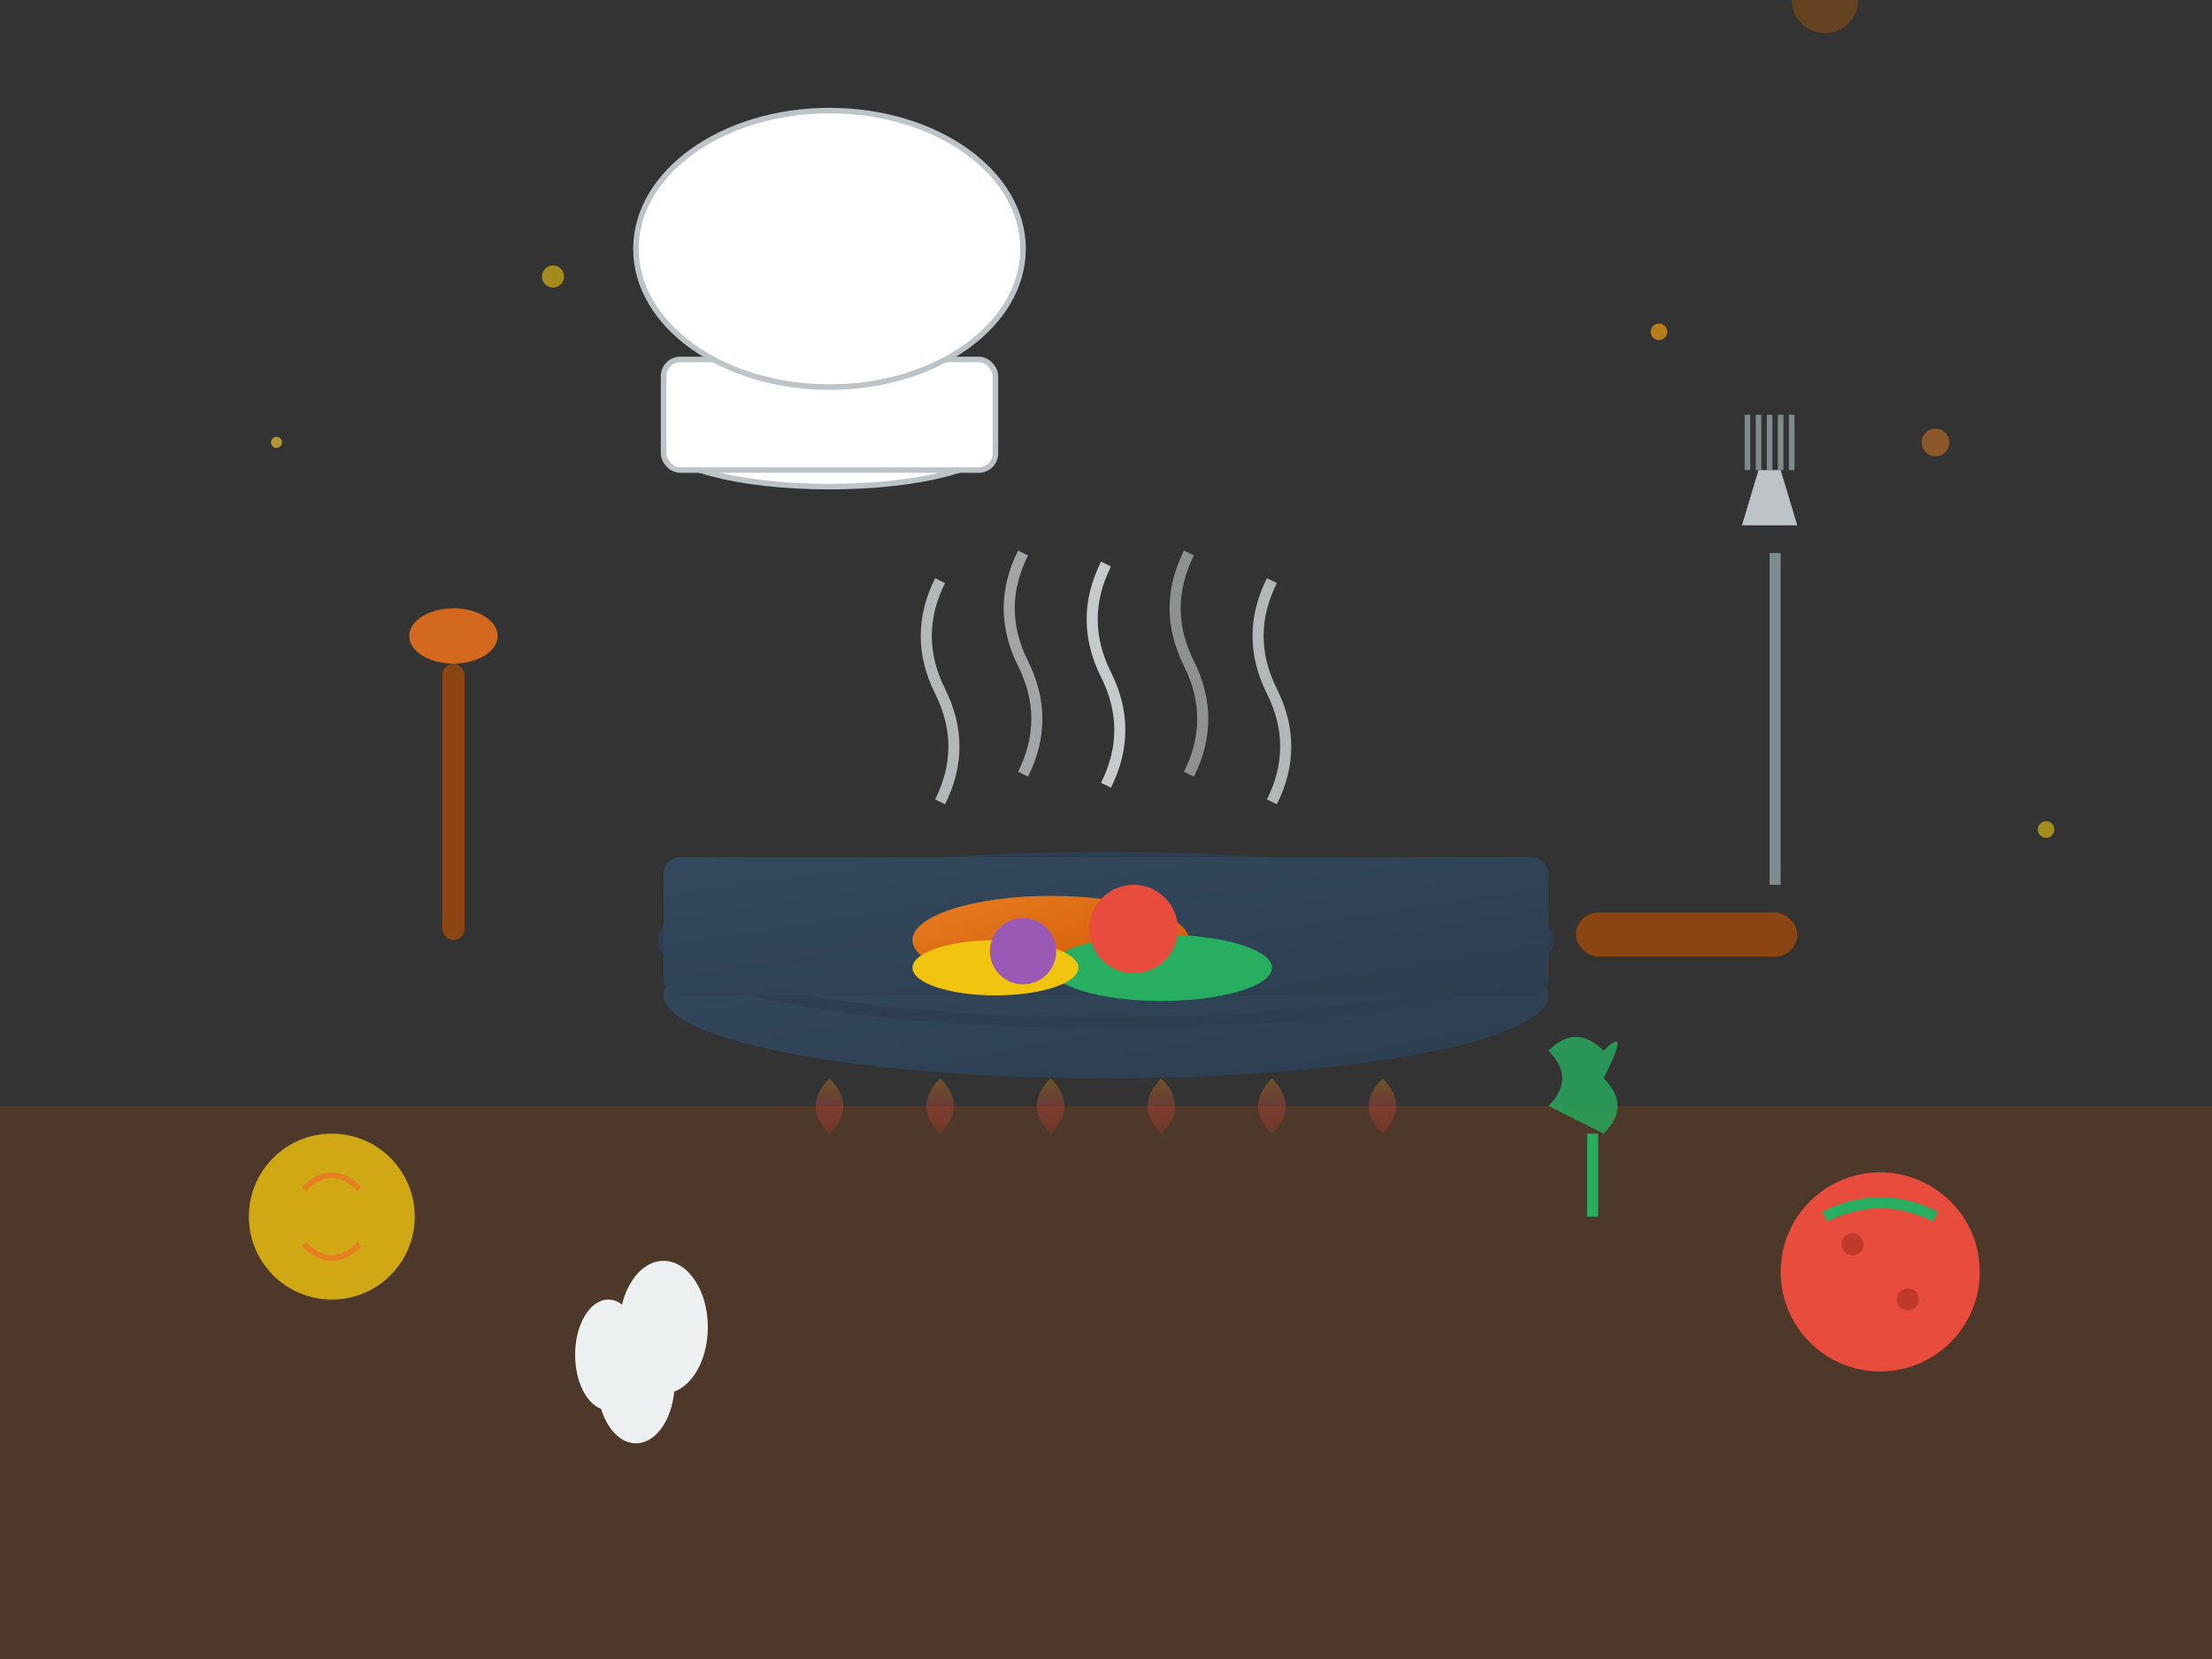 <svg xmlns="http://www.w3.org/2000/svg" viewBox="0 0 400 300" width="400" height="300">
  <rect x="0" y="0" width="400" height="300" fill="#333333" stroke="none"/>
  <defs>
    <linearGradient id="panGradient" x1="0%" y1="0%" x2="100%" y2="100%">
      <stop offset="0%" style="stop-color:#34495e;stop-opacity:1" />
      <stop offset="100%" style="stop-color:#2c3e50;stop-opacity:1" />
    </linearGradient>
    <linearGradient id="foodGradient" x1="0%" y1="0%" x2="100%" y2="100%">
      <stop offset="0%" style="stop-color:#e67e22;stop-opacity:1" />
      <stop offset="100%" style="stop-color:#d35400;stop-opacity:1" />
    </linearGradient>
    <linearGradient id="flameGradient" x1="0%" y1="0%" x2="0%" y2="100%">
      <stop offset="0%" style="stop-color:#f39c12;stop-opacity:1" />
      <stop offset="50%" style="stop-color:#e74c3c;stop-opacity:1" />
      <stop offset="100%" style="stop-color:#c0392b;stop-opacity:1" />
    </linearGradient>
  </defs>
  
  <!-- Background Kitchen Counter -->
  <rect x="0" y="200" width="400" height="100" fill="#8B4513" opacity="0.3"/>
  
  <!-- Large Cooking Pan -->
  <ellipse cx="200" cy="180" rx="80" ry="15" fill="url(#panGradient)"/>
  <ellipse cx="200" cy="170" rx="80" ry="15" fill="none" stroke="#2c3e50" stroke-width="2"/>
  <rect x="120" y="155" width="160" height="25" fill="url(#panGradient)" rx="3"/>
  
  <!-- Pan Handle -->
  <rect x="285" y="165" width="40" height="8" fill="#8B4513" rx="4"/>
  <circle cx="330" r="6" fill="#654321"/>
  
  <!-- Food in Pan -->
  <ellipse cx="190" cy="170" rx="25" ry="8" fill="url(#foodGradient)"/>
  <ellipse cx="210" cy="175" rx="20" ry="6" fill="#27ae60"/>
  <ellipse cx="180" cy="175" rx="15" ry="5" fill="#f1c40f"/>
  <circle cx="205" cy="168" r="8" fill="#e74c3c"/>
  <circle cx="185" cy="172" r="6" fill="#9b59b6"/>
  
  <!-- Steam Rising -->
  <path d="M170 145 Q175 135 170 125 Q165 115 170 105" fill="none" stroke="#ecf0f1" stroke-width="2" opacity="0.7"/>
  <path d="M185 140 Q190 130 185 120 Q180 110 185 100" fill="none" stroke="#ecf0f1" stroke-width="2" opacity="0.6"/>
  <path d="M200 142 Q205 132 200 122 Q195 112 200 102" fill="none" stroke="#ecf0f1" stroke-width="2" opacity="0.8"/>
  <path d="M215 140 Q220 130 215 120 Q210 110 215 100" fill="none" stroke="#ecf0f1" stroke-width="2" opacity="0.5"/>
  <path d="M230 145 Q235 135 230 125 Q225 115 230 105" fill="none" stroke="#ecf0f1" stroke-width="2" opacity="0.7"/>
  
  <!-- Chef's Hat -->
  <ellipse cx="150" cy="80" rx="30" ry="8" fill="#ffffff" stroke="#bdc3c7" stroke-width="1"/>
  <rect x="120" y="65" width="60" height="20" fill="#ffffff" stroke="#bdc3c7" stroke-width="1" rx="3"/>
  <ellipse cx="150" cy="45" rx="35" ry="25" fill="#ffffff" stroke="#bdc3c7" stroke-width="1"/>
  
  <!-- Cooking Utensils -->
  <!-- Wooden Spoon -->
  <rect x="80" y="120" width="4" height="50" fill="#8B4513" rx="2"/>
  <ellipse cx="82" cy="115" rx="8" ry="5" fill="#D2691E"/>
  
  <!-- Whisk -->
  <rect x="320" y="100" width="2" height="60" fill="#7f8c8d"/>
  <path d="M315 95 L325 95 L322 85 L318 85 Z" fill="#bdc3c7"/>
  <path d="M316 85 L316 75" stroke="#7f8c8d" stroke-width="1"/>
  <path d="M318 85 L318 75" stroke="#7f8c8d" stroke-width="1"/>
  <path d="M320 85 L320 75" stroke="#7f8c8d" stroke-width="1"/>
  <path d="M322 85 L322 75" stroke="#7f8c8d" stroke-width="1"/>
  <path d="M324 85 L324 75" stroke="#7f8c8d" stroke-width="1"/>
  
  <!-- Ingredients Around -->
  <!-- Onion -->
  <circle cx="60" cy="220" r="15" fill="#f1c40f" opacity="0.8"/>
  <path d="M55 215 Q60 210 65 215" stroke="#e67e22" stroke-width="1" fill="none"/>
  <path d="M55 225 Q60 230 65 225" stroke="#e67e22" stroke-width="1" fill="none"/>
  
  <!-- Tomato -->
  <circle cx="340" cy="230" r="18" fill="#e74c3c"/>
  <path d="M330 220 Q340 215 350 220" stroke="#27ae60" stroke-width="2" fill="none"/>
  <circle cx="335" cy="225" r="2" fill="#c0392b"/>
  <circle cx="345" cy="235" r="2" fill="#c0392b"/>
  
  <!-- Garlic -->
  <ellipse cx="120" cy="240" rx="8" ry="12" fill="#ecf0f1"/>
  <ellipse cx="110" cy="245" rx="6" ry="10" fill="#ecf0f1"/>
  <ellipse cx="115" cy="250" rx="7" ry="11" fill="#ecf0f1"/>
  
  <!-- Herbs/Parsley -->
  <path d="M280 200 Q285 195 280 190 Q285 185 290 190 Q295 185 290 195 Q295 200 290 205" 
        fill="#27ae60" opacity="0.8"/>
  <rect x="287" y="205" width="2" height="15" fill="#27ae60"/>
  
  <!-- Flames under pan (subtle) -->
  <path d="M150 195 Q155 200 150 205 Q145 200 150 195" fill="url(#flameGradient)" opacity="0.3"/>
  <path d="M170 195 Q175 200 170 205 Q165 200 170 195" fill="url(#flameGradient)" opacity="0.3"/>
  <path d="M190 195 Q195 200 190 205 Q185 200 190 195" fill="url(#flameGradient)" opacity="0.3"/>
  <path d="M210 195 Q215 200 210 205 Q205 200 210 195" fill="url(#flameGradient)" opacity="0.3"/>
  <path d="M230 195 Q235 200 230 205 Q225 200 230 195" fill="url(#flameGradient)" opacity="0.3"/>
  <path d="M250 195 Q255 200 250 205 Q245 200 250 195" fill="url(#flameGradient)" opacity="0.3"/>
  
  <!-- Decorative cooking sparkles -->
  <circle cx="100" cy="50" r="2" fill="#f1c40f" opacity="0.6"/>
  <circle cx="300" cy="60" r="1.5" fill="#f39c12" opacity="0.7"/>
  <circle cx="350" cy="80" r="2.5" fill="#e67e22" opacity="0.5"/>
  <circle cx="50" cy="80" r="1" fill="#d4af37" opacity="0.8"/>
  <circle cx="370" cy="150" r="1.5" fill="#f1c40f" opacity="0.6"/>
</svg>
